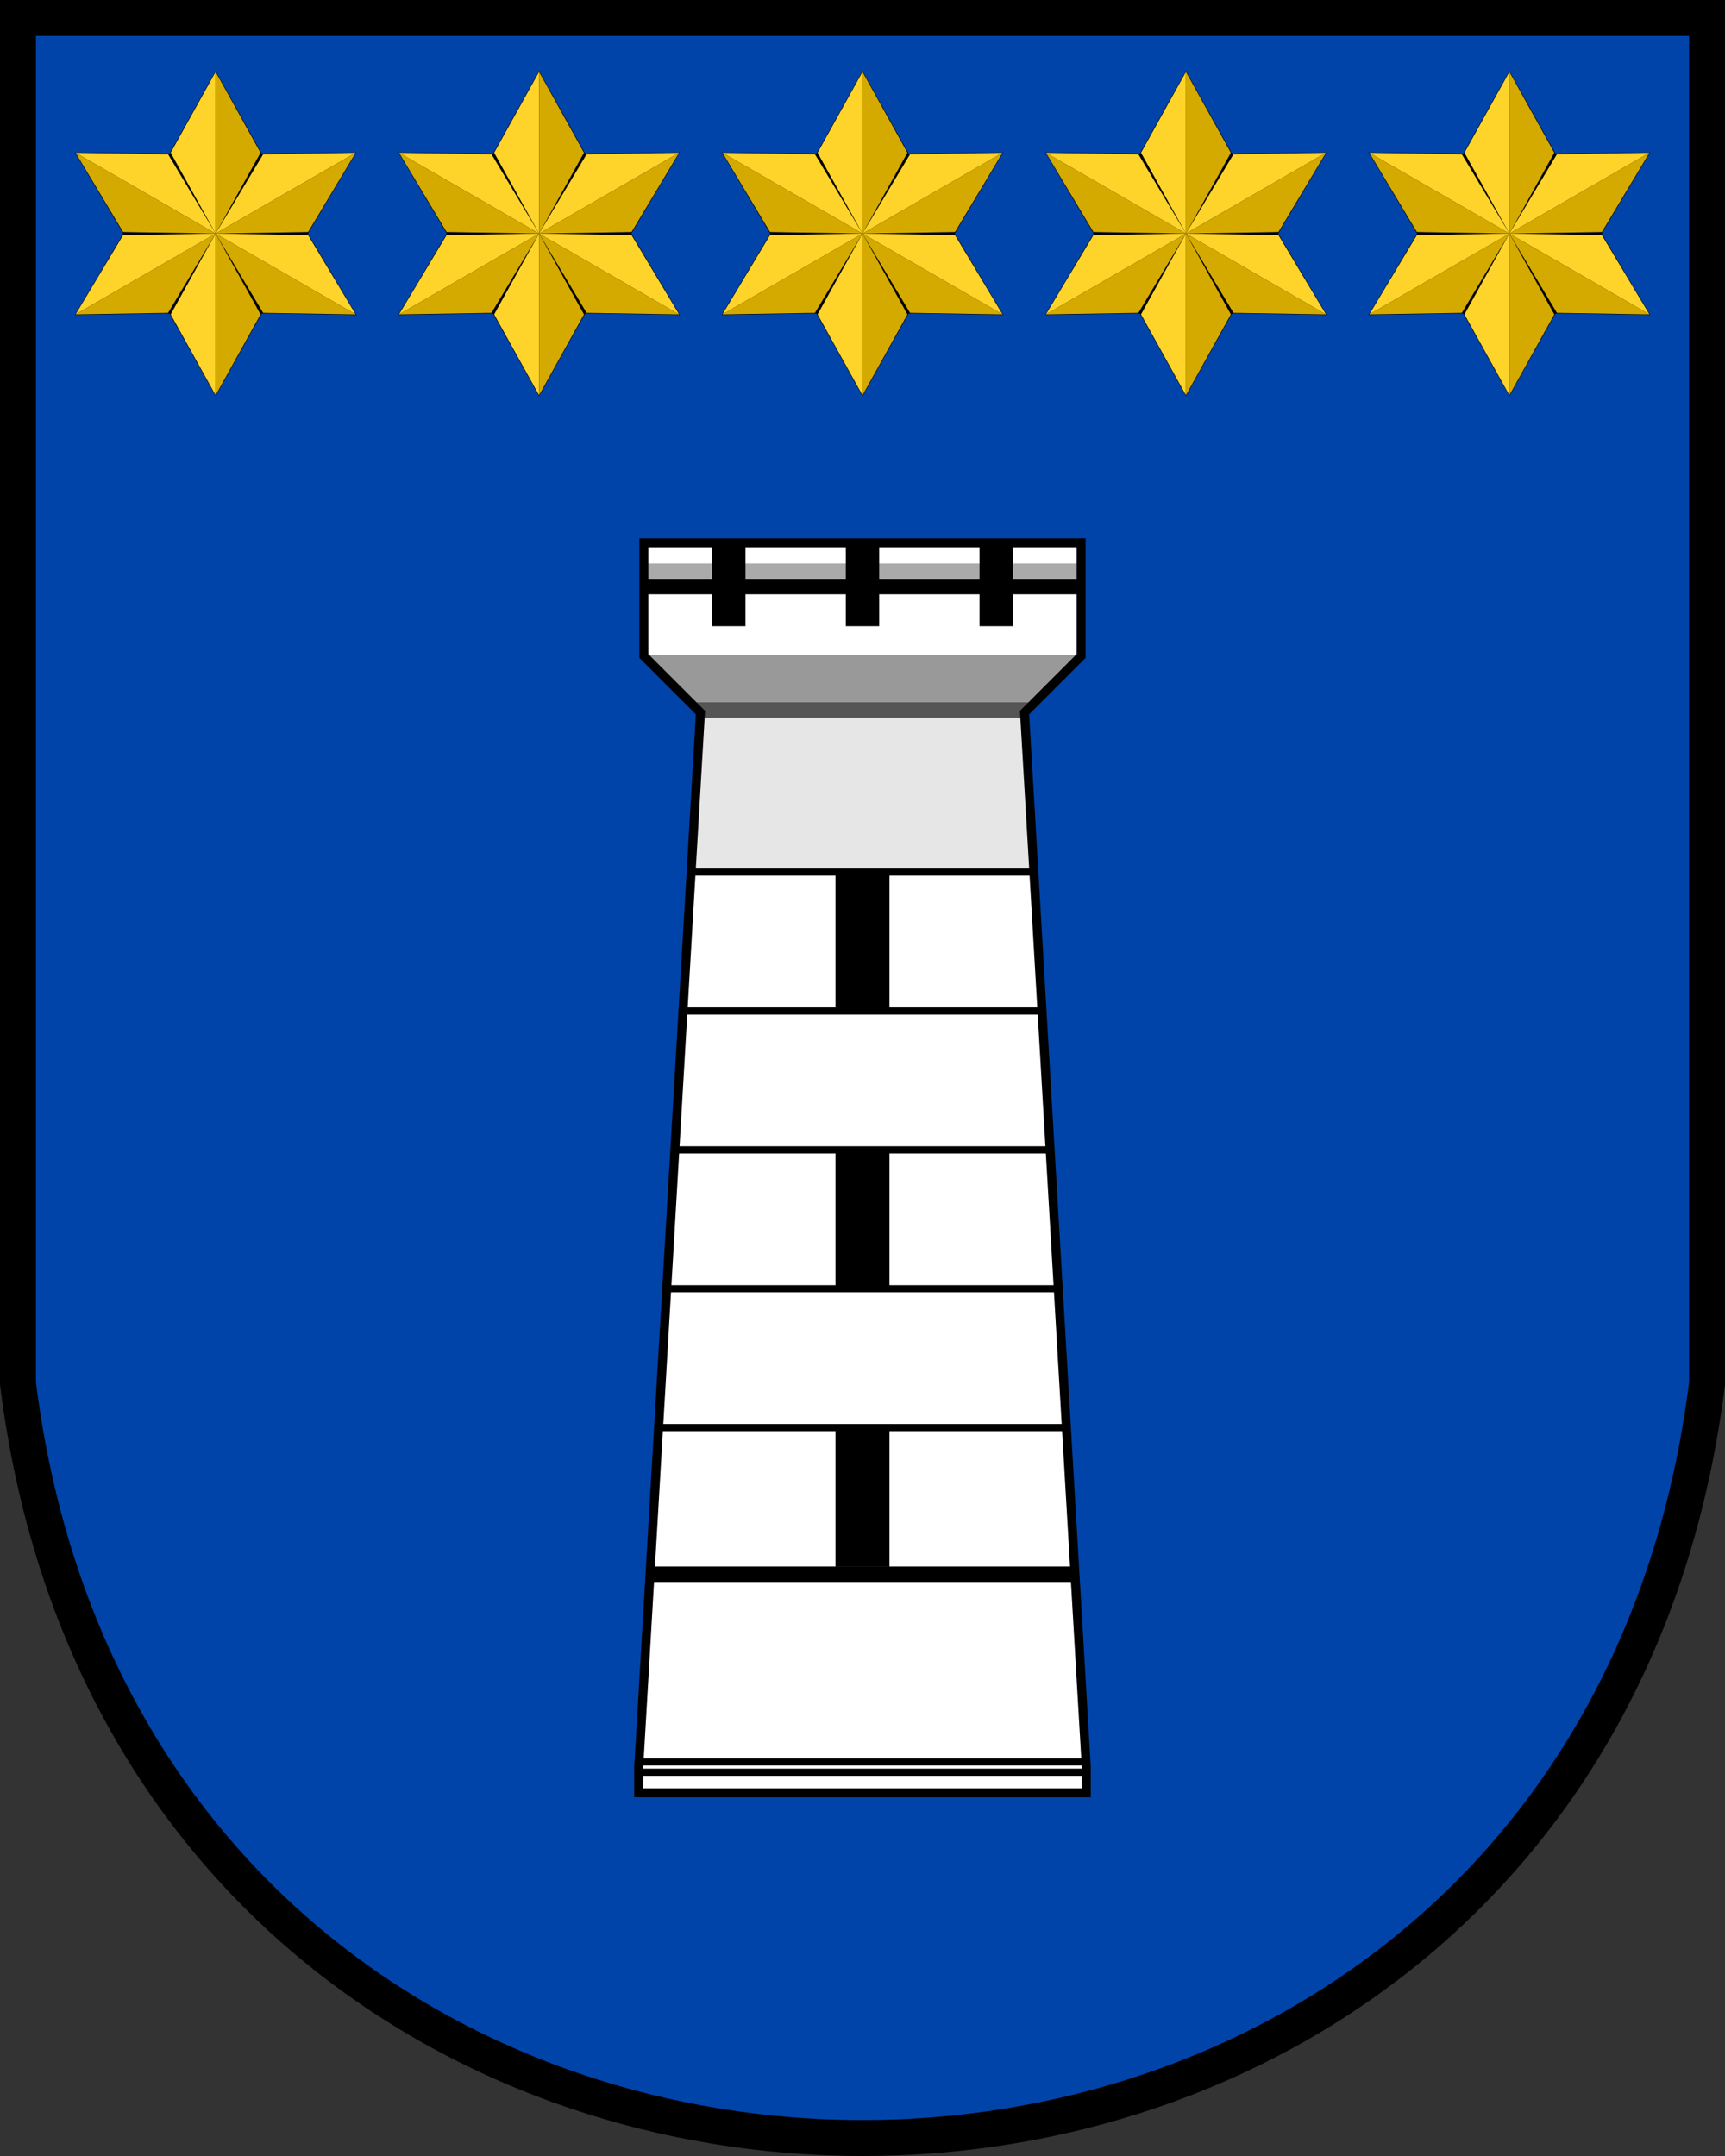 <?xml version="1.0" encoding="UTF-8"?>
<svg width="480" height="600" version="1.1" xmlns="http://www.w3.org/2000/svg" xmlns:xlink="http://www.w3.org/1999/xlink">
 <rect width="100%" height="100%" fill="#333333" stroke="none"/>
 <path d="m5 5v380c35 280 435 280 470 0v-380z" fill="#04A" stroke="#000" stroke-width="10"/>
 <g id="star" transform="scale(.25) translate(-60 70)">
  <path id="black1" d="m300 9l-101 181 101 181 101-181z"/>
  <use id="b2" transform="rotate(60 300 190)" xlink:href="#black1"/>
  <use transform="translate(600) scale(-1 1)" xlink:href="#b2"/>
  <g id="y">
   <path d="m300 10l-50 90 50 90-50 90 50 90z" fill="#ffd42a"/>
   <path d="m300 10l50 90-50 90 50 90-50 90z" fill="#d4aa00"/>
  </g>
  <use id="y1" transform="rotate(60 300 190)" xlink:href="#y"/>
  <use transform="translate(600) scale(-1 1)" xlink:href="#y1"/>
 </g>
 <use x="90" xlink:href="#star"/>
 <use x="180" xlink:href="#star"/>
 <use x="270" xlink:href="#star"/>
 <use x="360" xlink:href="#star"/>
 <g>
  <path d="m179.16 151.07v31.493l15.746 15.746-17.178 293.46v7.157h124.54v-7.157l-17.178-293.46 15.746-15.746v-31.493" fill="#fff" stroke-width="2"/>
  <path d="m194.91 198.31h90.184l15.031-16.033h-120.25z" fill="#999" stroke-width="2"/>
  <path d="m179.16 156.8h121.68v4.295h-121.68" fill="#aaa" stroke-width="2"/>
  <path d="m194.91 198.31h90.184l2.863 44.376h-95.91z" fill="#e6e6e6" stroke-width="2"/>
  <path d="m193.48 195.45h93.047l-1.431 4.295h-90.184" fill="#555" stroke-width="2"/>
  <path d="m179.16 161.09h121.68v4.295h-121.68zm1.431 274.85h118.81v4.295h-118.81" stroke-width="2"/>
  <path d="m179.16 151.07v31.493l15.746 15.746-17.178 293.46v7.157h124.54v-7.157l-17.178-293.46 15.746-15.746v-31.493z" fill="none" stroke="#000" stroke-width="2.5"/>
  <path d="m198.13 151.07h9.305v23.19h-9.305zm37.219 0h9.305v23.19h-9.305zm37.219 0h9.305v23.19h-9.305z" stroke-width="2"/>
  <path d="m192.04 242.69h95.91m1.431 38.65h-98.773m-2.863 38.65h104.5m2.863 38.65h-108.79m-2.863 38.65h113.09m5.726 93.047h-124.54m0 2.863h124.54" stroke="#000" stroke-width="2"/>
  <path d="m232.48 242.69h15.031v38.65h-15.031zm0 77.301h15.031v38.65h-15.031zm0 77.301h15.031v38.71h-15.031z" stroke-width="2"/>
 </g>
</svg>
